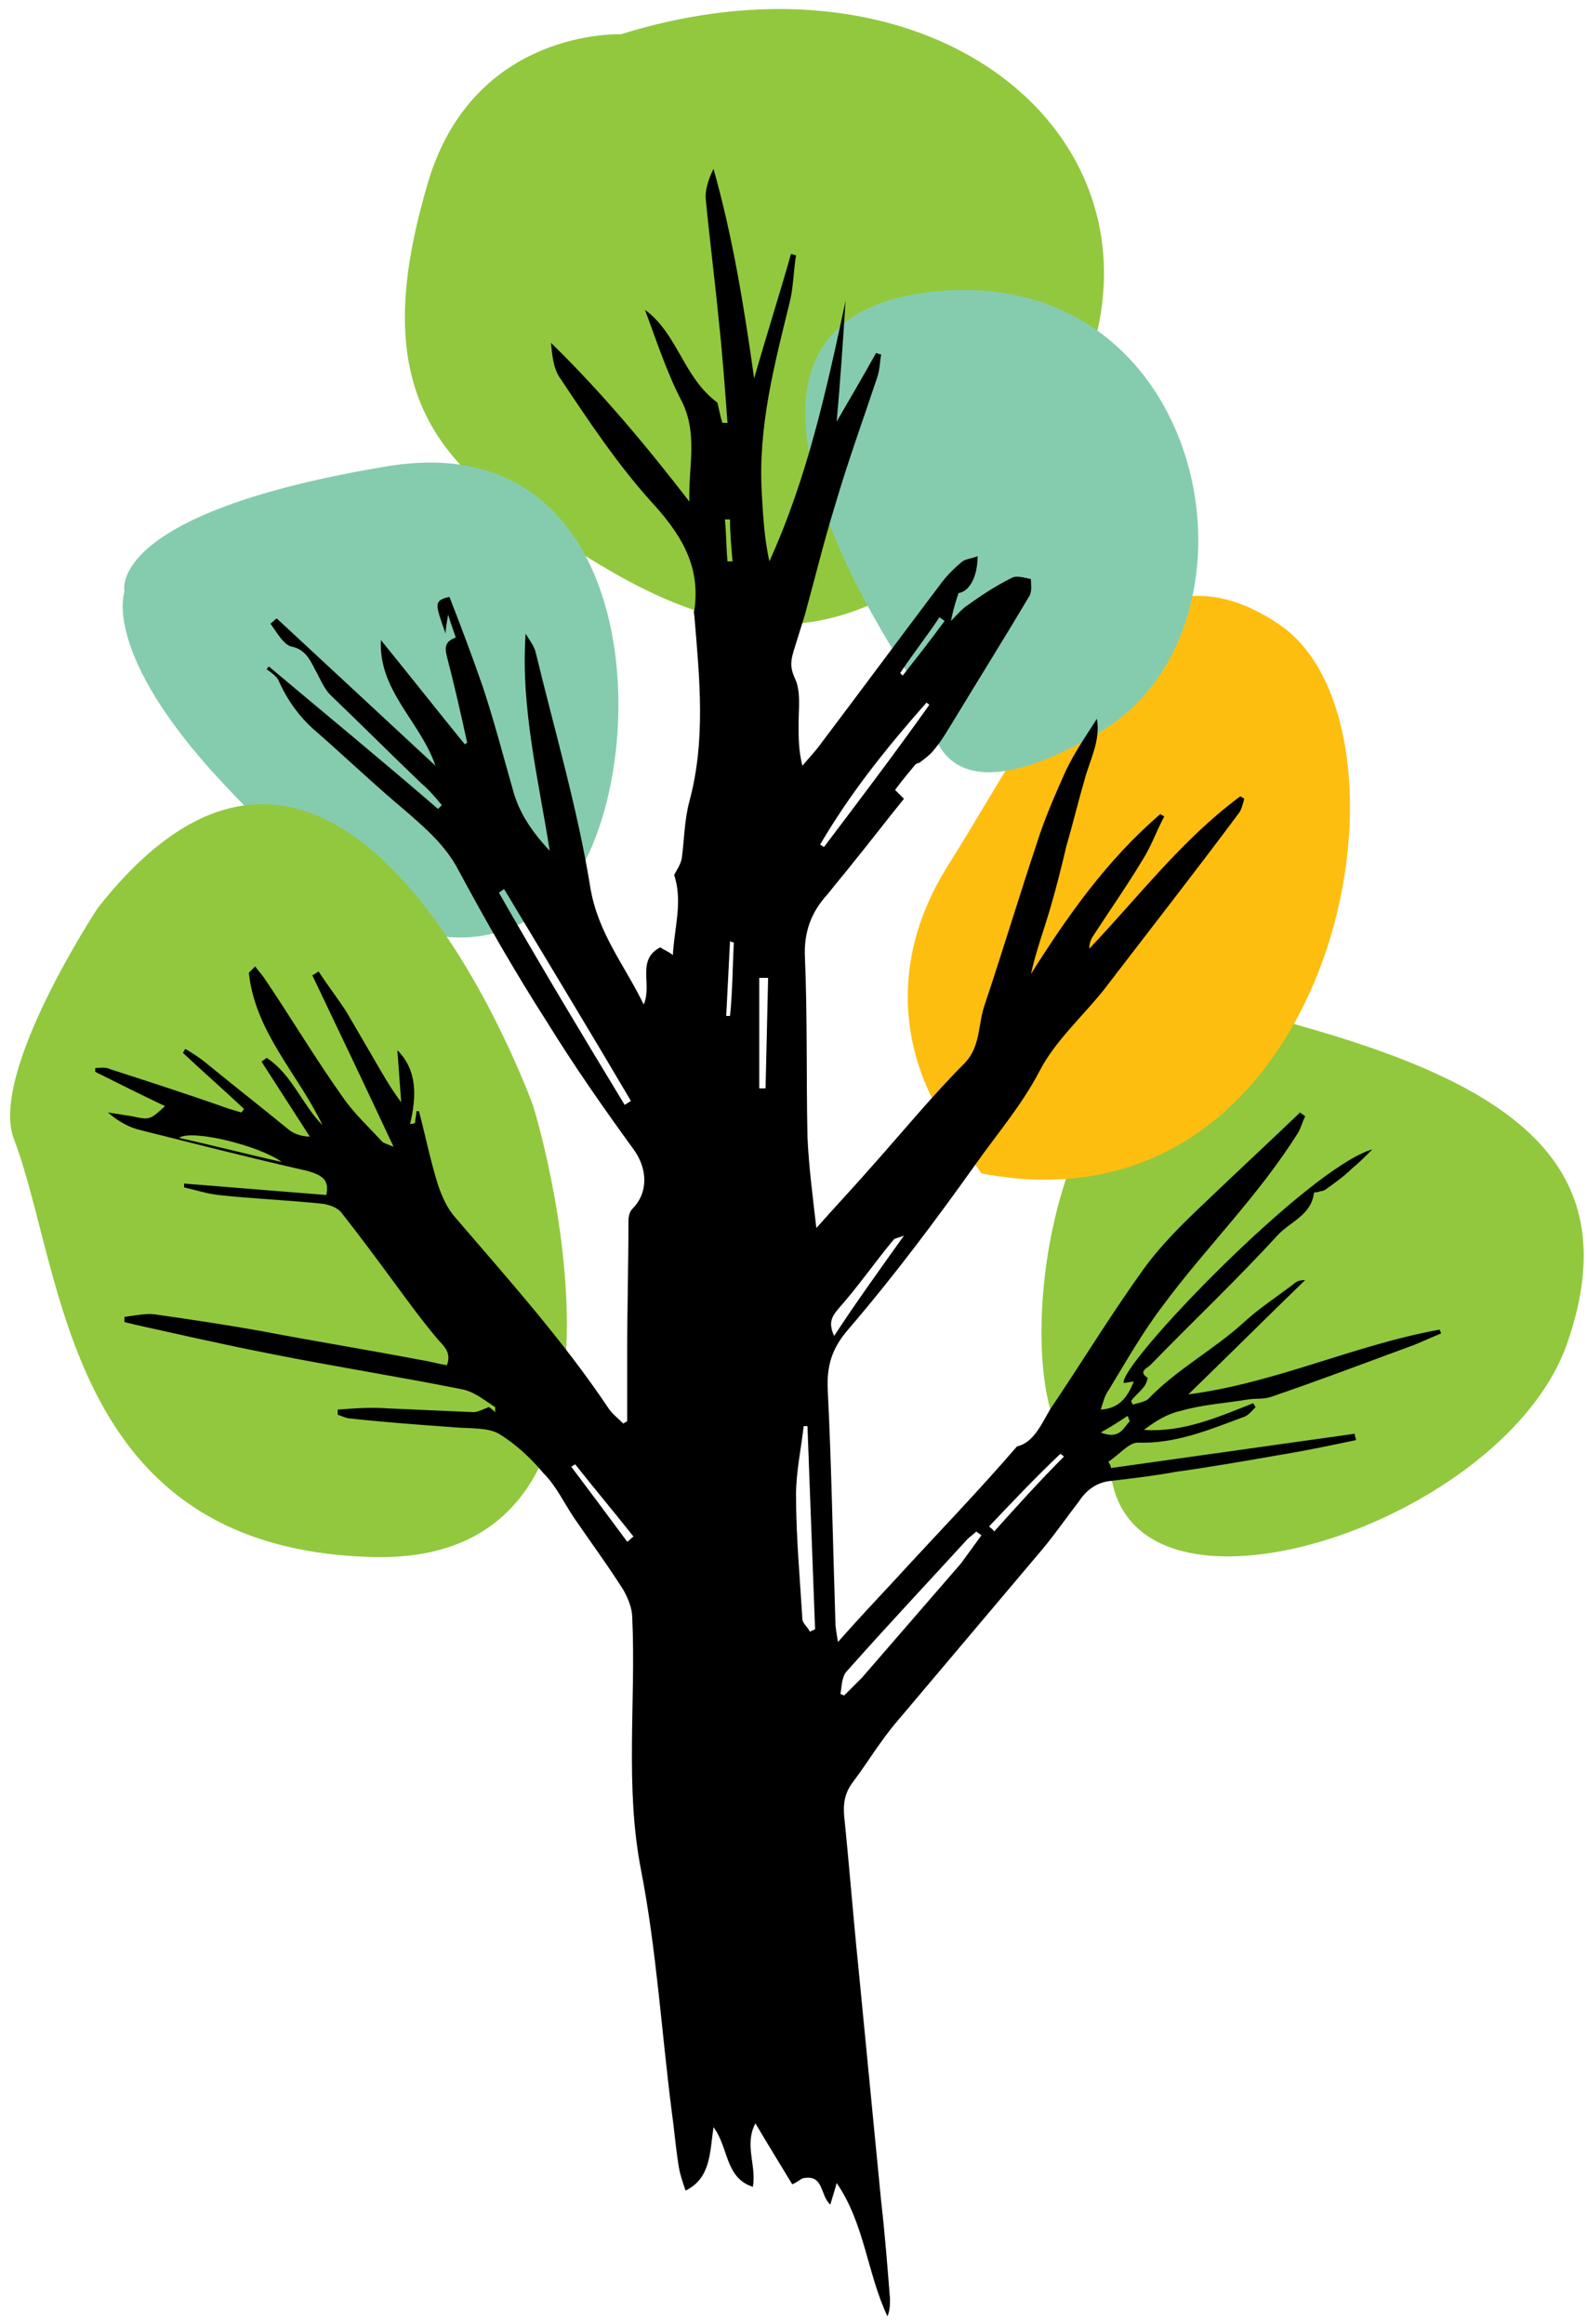 <?xml version="1.0" encoding="UTF-8"?> <svg xmlns="http://www.w3.org/2000/svg" width="125" height="183" viewBox="0 0 125 183" fill="none"> <path d="M48.9 2.7C48.9 2.7 37.3 2.2 33.7 14.4C30.1 26.6 31.5 34.5 41.3 40.7C51.099 46.9 64.9 58 81.2 36.7C97.499 15.4 76.799 -6 48.9 2.7Z" fill="#92C83E"></path> <path d="M9.8 46.6C9.8 46.6 8 51.4 17.4 61.5C26.8 71.6 34.8 77.3 43.1 71.5C51.4 65.8 52.9 33.1 30.6 36.7C8.2 40.4 9.8 46.6 9.8 46.6Z" fill="#85CCAF"></path> <path d="M82.7 110.9C80.1 101.2 84.8 75.9 101.8 80.6C118.8 85.3 128.3 91.5 123.5 105.6C118.8 119.7 90.2 129.3 87.6 116.7" fill="#92C83E"></path> <path d="M7.7 71.501C7.7 71.501 -0.9 84.501 1.1 89.701C5.1 100.201 5.1 121.901 29.201 122.601C53.3 123.401 42.001 87.1 42.001 87.1C42.001 87.1 27.401 46.401 7.7 71.501Z" fill="#92C83E"></path> <path d="M74.7 88.6C74.7 88.6 67.5 79.5 74.7 68.1C81.9 56.7 88.8 41 100.8 49.2C112.8 57.4 105.4 97.8 77.3 92.4" fill="#FEBE10"></path> <path d="M73.2 55.499C73.2 55.499 72.7 65.899 86.7 57.599C100.7 49.199 95.2 20.399 73.2 22.999C51.2 25.599 73.2 55.499 73.2 55.499Z" fill="#85CCAF"></path> <path d="M57.5 40.899C57.4 40.899 57.2 40.899 57.1 40.899C57.2 41.999 57.2 43.099 57.3 44.199C57.4 44.199 57.6 44.199 57.7 44.199C57.6 43.099 57.5 41.999 57.5 40.899ZM89 111.899C88.9 111.799 88.9 111.599 88.8 111.499C88.2 111.899 87.6 112.299 86.7 112.799C88.2 113.399 88.5 112.399 89 111.899ZM57.8 74.199C57.7 74.199 57.6 74.199 57.5 74.099C57.4 76.099 57.3 77.999 57.2 79.999C57.3 79.999 57.4 79.999 57.5 79.999C57.7 78.099 57.7 76.099 57.8 74.199ZM74.4 48.899C74.3 48.799 74.1 48.699 74 48.599C73 50.099 71.9 51.499 70.9 52.999C71 53.099 71 53.099 71.1 53.199C72.2 51.799 73.3 50.399 74.4 48.899ZM77.9 120.199C78 120.299 78.2 120.399 78.3 120.599C80.1 118.599 81.9 116.599 83.8 114.699C83.7 114.599 83.6 114.499 83.5 114.499C81.6 116.299 79.8 118.199 77.9 120.199ZM49.4 121.399C49.6 121.299 49.7 121.099 49.9 120.999C48.4 119.099 46.8 117.199 45.3 115.299C45.2 115.399 45.1 115.399 45 115.499C46.5 117.499 48 119.499 49.4 121.399ZM59.8 85.699C60 85.699 60.1 85.699 60.3 85.699L60.5 76.999C60.3 76.999 60.1 76.999 59.8 76.999C59.8 79.899 59.8 82.799 59.8 85.699ZM22.2 91.499C20.4 90.199 15.1 88.899 14.1 89.599C16.8 90.199 19.5 90.899 22.2 91.499ZM71.2 97.299C70.7 97.499 70.5 97.499 70.4 97.599C68.9 99.399 67.6 101.299 66 103.099C65.4 103.799 65.3 104.299 65.7 105.199C67.4 102.599 69.2 100.099 71.2 97.299ZM73.2 55.499C73.1 55.399 73 55.399 73 55.299C69.9 58.799 67 62.399 64.6 66.499C64.7 66.599 64.8 66.599 64.9 66.699C67.7 62.999 70.5 59.299 73.2 55.499ZM49.2 86.999C49.4 86.899 49.5 86.799 49.7 86.699C46.4 81.099 43 75.499 39.7 69.999C39.6 70.099 39.4 70.199 39.3 70.299C42.5 75.899 45.8 81.399 49.2 86.999ZM63.6 112.299C63.5 112.299 63.4 112.299 63.3 112.299C63.1 114.099 62.7 115.899 62.7 117.699C62.7 120.999 63 124.199 63.2 127.499C63.2 127.799 63.6 128.099 63.8 128.499C63.9 128.399 64 128.399 64.2 128.299C64 122.999 63.8 117.699 63.6 112.299ZM77.3 120.899C77.2 120.799 77 120.699 76.9 120.599C76.7 120.799 76.4 120.999 76.2 121.199C73 124.699 69.8 128.099 66.7 131.599C66.3 131.999 66.3 132.799 66.2 133.399C66.3 133.399 66.4 133.499 66.5 133.499C67 132.999 67.4 132.599 67.9 132.099C70.5 129.099 73.1 126.099 75.7 123.099C76.2 122.399 76.8 121.599 77.3 120.899ZM82.7 110.999C85.2 107.299 87.5 103.499 90.1 99.899C91.4 98.099 93.1 96.399 94.8 94.799C97.3 92.399 99.9 89.999 102.4 87.599C102.5 87.699 102.7 87.799 102.8 87.899C102.6 88.299 102.5 88.699 102.3 89.099C99.2 94.099 95 98.199 91.6 102.799C90 104.899 88.7 107.199 87.3 109.499C87 109.899 86.9 110.399 86.7 110.999C88.2 110.899 88.8 109.999 89.3 108.799C89 108.799 88.7 108.899 88.5 108.899C88.2 107.399 103 91.999 108.1 90.499C107.4 91.199 107 91.599 106.5 91.999C105.9 92.599 105.2 93.099 104.5 93.599C104.4 93.699 104.2 93.799 104 93.799C103.8 93.899 103.5 93.899 103.5 93.899C103.3 95.699 101.6 96.199 100.6 97.299C97.4 100.799 93.9 104.099 90.6 107.499C90.4 107.699 89.6 107.999 90.4 108.499C90.4 108.499 90.3 108.999 90.1 109.199C89.8 109.599 89.4 109.899 89.1 110.299C89.1 110.399 89.2 110.499 89.2 110.599C89.6 110.499 90.1 110.399 90.4 110.199C92.7 107.799 95.6 106.299 98 104.099C99.2 102.999 100.6 102.099 101.9 101.099C102.1 100.899 102.4 100.799 102.8 100.799C99.8 103.699 96.8 106.699 93.6 109.799C100.5 108.899 106.7 105.899 113.4 104.699C113.4 104.799 113.5 104.899 113.5 104.999C112.8 105.299 112.1 105.599 111.4 105.899C107.6 107.299 103.9 108.699 100.1 109.999C99.5 110.199 98.9 110.099 98.3 110.199C96.5 110.499 94.7 110.599 93 111.099C92 111.299 91 111.899 90.1 112.599C93.2 112.799 95.9 111.599 98.7 110.499C98.8 110.599 98.8 110.699 98.9 110.799C98.6 111.099 98.3 111.499 97.9 111.599C95.2 112.599 92.6 113.699 89.6 113.599C88.9 113.599 88.1 114.599 87.3 115.099C87.4 115.299 87.5 115.399 87.5 115.599C93.9 114.699 100.3 113.799 106.7 112.899C106.7 113.099 106.8 113.199 106.8 113.399C104.9 113.799 103 114.199 101.2 114.499C98.3 114.999 95.5 115.499 92.6 115.899C91 116.199 89.3 116.399 87.6 116.599C86.4 116.699 85.6 117.299 85 118.199C84 119.499 83.1 120.799 82.1 121.999C78.3 126.499 74.5 130.999 70.7 135.499C69.4 136.999 68.4 138.699 67.2 140.299C66.5 141.199 66.4 142.099 66.5 143.099C66.9 146.999 67.2 150.899 67.6 154.799C68.2 160.999 68.8 167.099 69.4 173.299C69.7 175.899 69.9 178.499 70.1 180.999C70.1 181.499 70.1 181.899 69.9 182.399C68.3 178.999 68.1 175.099 65.9 171.899C65.8 172.299 65.6 172.899 65.4 173.599C64.6 172.899 64.9 171.299 63.4 171.499C63.1 171.499 62.9 171.799 62.4 171.999C61.5 170.499 60.5 168.899 59.5 167.199C58.6 168.899 59.6 170.499 59.3 172.199C57.1 171.499 57.4 169.099 56.2 167.499C55.9 169.499 56 171.499 54 172.499C53.8 171.899 53.5 171.099 53.4 170.199C53.2 168.899 53.1 167.599 52.9 166.199C52.1 159.899 51.7 153.499 50.5 147.299C49.2 140.699 50.1 133.999 49.8 127.399C49.8 126.699 49.5 125.899 49.1 125.199C47.9 123.299 46.5 121.399 45.2 119.499C44.4 118.299 43.8 116.999 42.8 115.999C41.8 114.799 40.6 113.699 39.3 112.899C38.4 112.399 37.1 112.499 35.9 112.399C33.1 112.199 30.4 111.999 27.6 111.699C27.3 111.699 26.9 111.499 26.6 111.399C26.6 111.299 26.6 111.199 26.6 110.999C27.9 110.899 29.2 110.799 30.5 110.899C32.8 110.999 35 111.099 37.3 111.199C37.6 111.199 38 110.999 38.5 110.799C38.5 110.799 38.7 110.899 39 111.199C39 110.999 39 110.799 39 110.799C38.2 110.299 37.4 109.599 36.4 109.399C31.4 108.399 26.3 107.599 21.3 106.599C17.7 105.899 14.2 105.099 10.6 104.299C10.3 104.199 10.1 104.199 9.8 104.099C9.8 103.999 9.8 103.899 9.8 103.699C10.6 103.599 11.5 103.399 12.2 103.499C15 103.899 17.7 104.299 20.5 104.799C24.7 105.599 29 106.299 33.2 107.099C33.9 107.199 34.5 107.399 35.2 107.499C35.5 106.699 35.2 106.199 34.6 105.599C33.4 104.199 32.3 102.699 31.2 101.199C29.8 99.299 28.4 97.399 26.9 95.499C26.6 95.099 26 94.899 25.5 94.799C22.7 94.499 19.9 94.399 17.2 94.099C16.3 93.999 15.4 93.699 14.5 93.499C14.5 93.399 14.5 93.299 14.5 93.199C18.2 93.499 22 93.799 25.7 94.099C26 92.799 25.2 92.499 24.2 92.199C19.8 91.199 15.5 90.099 11.1 88.999C10.2 88.799 9.3 88.299 8.5 87.599C9.1 87.699 9.8 87.799 10.4 87.899C11.8 88.199 11.8 88.199 13 87.099C11.1 86.199 9.3 85.299 7.5 84.399C7.5 84.299 7.5 84.199 7.5 84.099C7.9 84.099 8.3 83.999 8.7 84.199C11.8 85.199 14.9 86.199 18 87.299C18.3 87.399 18.7 87.499 19 87.599C19.1 87.499 19.2 87.399 19.2 87.299C17.6 85.799 16 84.399 14.4 82.899C14.5 82.799 14.5 82.699 14.6 82.599C15.1 82.899 15.6 83.199 16.1 83.599C18.3 85.399 20.6 87.199 22.8 88.999C23.2 89.299 23.8 89.499 24.4 89.499C23.1 87.499 21.9 85.599 20.6 83.599C20.7 83.499 20.9 83.399 21 83.299C23 84.599 23.8 86.999 25.4 88.599C23.5 84.599 20.1 81.299 19.6 76.599C19.8 76.399 19.9 76.299 20.1 76.099C20.3 76.399 20.6 76.699 20.8 76.999C22.9 80.099 24.8 83.299 27 86.399C27.9 87.699 29.1 88.799 30.1 89.899C30.2 89.999 30.5 90.099 31 90.299C28.8 85.599 26.7 81.199 24.6 76.799C24.8 76.699 24.9 76.599 25.1 76.499C25.8 77.599 26.6 78.599 27.3 79.699C28 80.899 28.7 82.099 29.4 83.299C30.1 84.499 30.7 85.599 31.6 86.799C31.5 85.399 31.4 83.999 31.3 82.699C32.9 84.299 32.8 86.399 32.3 88.499C32.4 88.499 32.6 88.499 32.7 88.399C32.7 88.099 32.8 87.799 32.8 87.499C32.9 87.499 32.9 87.499 33 87.499C33.5 89.399 33.9 91.399 34.5 93.299C34.8 94.199 35.2 95.099 35.8 95.799C40 100.699 44.4 105.599 48 110.999C48.3 111.399 48.7 111.699 49.1 112.099C49.2 111.999 49.3 111.999 49.4 111.899C49.4 110.099 49.4 108.399 49.4 106.599C49.4 103.099 49.5 99.599 49.5 96.099C49.5 95.799 49.6 95.399 49.8 95.199C51.1 93.899 51 91.999 49.9 90.499C47.5 87.199 45.2 83.899 43.1 80.499C40.6 76.599 38.3 72.599 36.1 68.499C35.1 66.599 33.6 65.299 32 63.899C29.6 61.899 27.3 59.699 24.9 57.599C23.6 56.499 22.6 55.099 21.9 53.499C21.7 53.199 21.3 52.899 21 52.699C21.1 52.599 21.1 52.499 21.2 52.499C25.6 56.199 30.1 59.899 34.5 63.699C34.6 63.599 34.7 63.499 34.8 63.399C34.3 62.799 33.8 62.199 33.2 61.699C30.8 59.399 28.4 56.999 26 54.699C25.5 54.199 25.2 53.399 24.8 52.699C24.4 51.899 24 51.099 22.9 50.899C22.3 50.699 21.8 49.799 21.3 49.099C21.5 48.999 21.6 48.799 21.8 48.699C26 52.599 30.1 56.399 34.3 60.299C33.1 56.799 29.8 54.399 30 50.399C32.2 53.099 34.4 55.899 36.6 58.599C36.7 58.599 36.7 58.499 36.8 58.499C36.3 56.199 35.8 53.999 35.2 51.699C35 50.899 35.1 50.499 35.9 50.199C35.7 49.599 35.5 49.099 35.3 48.399C35.2 48.999 35.1 49.399 35.1 49.899C34.3 47.599 34.1 47.299 35.4 46.999C36.3 49.299 37.2 51.699 38 53.999C38.9 56.699 39.6 59.399 40.4 62.199C40.9 64.099 42 65.599 43.3 66.999C42.4 61.299 41 55.699 41.4 49.899C41.7 50.399 42.1 50.899 42.2 51.399C43.7 57.599 45.5 63.699 46.5 69.899C47.1 73.499 49.2 75.999 50.7 79.099C51.4 77.499 50.1 75.599 52 74.599C52.3 74.799 52.6 74.899 53 75.199C53.1 73.099 53.8 70.999 53.1 68.899C53.3 68.499 53.6 68.099 53.7 67.599C53.9 66.099 53.9 64.599 54.3 63.099C55.6 58.299 55.1 53.399 54.7 48.599C54.7 48.399 54.6 48.199 54.7 47.999C55.2 44.399 53.5 41.899 51.2 39.399C48.6 36.499 46.4 33.199 44.2 29.899C43.6 29.099 43.5 28.099 43.4 26.999C47.4 30.899 50.9 35.099 54.3 39.499C54.2 36.799 55 34.199 53.7 31.599C52.5 29.299 51.7 26.799 50.8 24.399C53.4 26.299 53.8 29.699 56.5 31.699C56.6 31.999 56.7 32.699 56.9 33.299C57 33.299 57.2 33.299 57.3 33.299C57.1 30.599 56.9 27.799 56.6 25.099C56.3 21.999 55.9 18.899 55.6 15.799C55.5 14.999 55.8 14.099 56.2 13.299C57.7 18.599 58.6 24.099 59.4 29.799C60.4 26.299 61.4 23.199 62.3 19.999C62.4 19.999 62.6 20.099 62.7 20.099C62.5 21.299 62.5 22.599 62.2 23.799C61 28.699 59.7 33.599 60 38.799C60.1 40.599 60.2 42.399 60.6 44.199C63.6 37.599 65.1 30.699 66.6 23.699C66.4 26.799 66.2 29.899 65.9 33.199C67 31.299 68 29.599 69 27.799C69.1 27.799 69.2 27.899 69.4 27.899C69.3 28.499 69.3 29.099 69.1 29.699C68 32.999 66.8 36.299 65.8 39.699C64.9 42.599 64.2 45.499 63.4 48.399C63.1 49.399 62.8 50.299 62.5 51.299C62.3 51.999 62.2 52.499 62.6 53.399C63.1 54.399 62.9 55.799 62.9 56.999C62.9 58.099 62.9 59.099 63.2 60.299C63.7 59.699 64.2 59.199 64.7 58.499C67.8 54.399 70.9 50.199 74 46.099C74.5 45.399 75.1 44.799 75.7 44.299C76 43.999 76.5 43.999 77 43.799C77 45.499 76.3 46.599 75.5 46.699C75.3 47.299 75.1 47.899 74.9 48.899C75.5 48.299 75.8 47.899 76.3 47.599C77.4 46.799 78.5 46.099 79.7 45.499C80.1 45.299 80.7 45.499 81.2 45.599C81.2 45.999 81.3 46.499 81.1 46.899C79.2 50.099 77.2 53.299 75.2 56.599C74.7 57.399 74.2 58.299 73.6 58.999C73.3 59.399 72.9 59.699 72.5 59.999C72.4 60.099 72.2 60.099 72.1 60.199C71.6 60.799 71.1 61.399 70.5 62.199C70.6 62.299 70.8 62.499 71.2 62.899C69.9 64.499 68.6 66.199 67.3 67.799C66.6 68.699 65.9 69.499 65.2 70.399C63.9 71.799 63.3 73.399 63.4 75.399C63.6 80.099 63.5 84.799 63.6 89.499C63.7 91.799 64 94.099 64.3 96.699C65.9 94.899 67.4 93.299 68.8 91.699C71.2 88.999 73.5 86.199 76 83.699C77.3 82.299 77 80.599 77.6 78.999C79 74.799 80.3 70.499 81.7 66.299C82.3 64.399 83.1 62.599 83.9 60.799C84.6 59.299 85.5 57.999 86.4 56.599C86.7 58.399 85.8 59.899 85.4 61.499C84.9 63.199 84.5 64.899 84 66.599C83.6 68.299 83.2 69.899 82.7 71.599C82.2 73.299 81.6 74.899 81.2 76.699C84.1 72.099 87.2 67.699 91.4 64.099C91.5 64.199 91.6 64.199 91.7 64.299C91.1 65.399 90.7 66.599 90 67.699C88.8 69.699 87.4 71.699 86.1 73.699C85.9 73.999 85.8 74.299 85.8 74.699C89.7 70.599 93.1 66.099 97.7 62.699C97.8 62.799 97.9 62.799 98 62.899C97.9 63.299 97.8 63.699 97.6 63.999C94.1 68.699 90.5 73.299 86.9 77.999C85.2 80.099 83.1 81.999 81.9 84.299C80.5 86.999 78.6 89.199 76.9 91.599C73.7 96.099 70.4 100.499 66.8 104.699C65.5 106.199 65.1 107.599 65.2 109.499C65.5 115.599 65.6 121.599 65.8 127.699C65.8 128.199 65.9 128.599 66 129.299C67.5 127.599 69 125.999 70.4 124.499C73.6 120.999 77 117.499 80.1 113.899C81.4 113.599 82 112.199 82.7 110.999Z" fill="black"></path> </svg> 